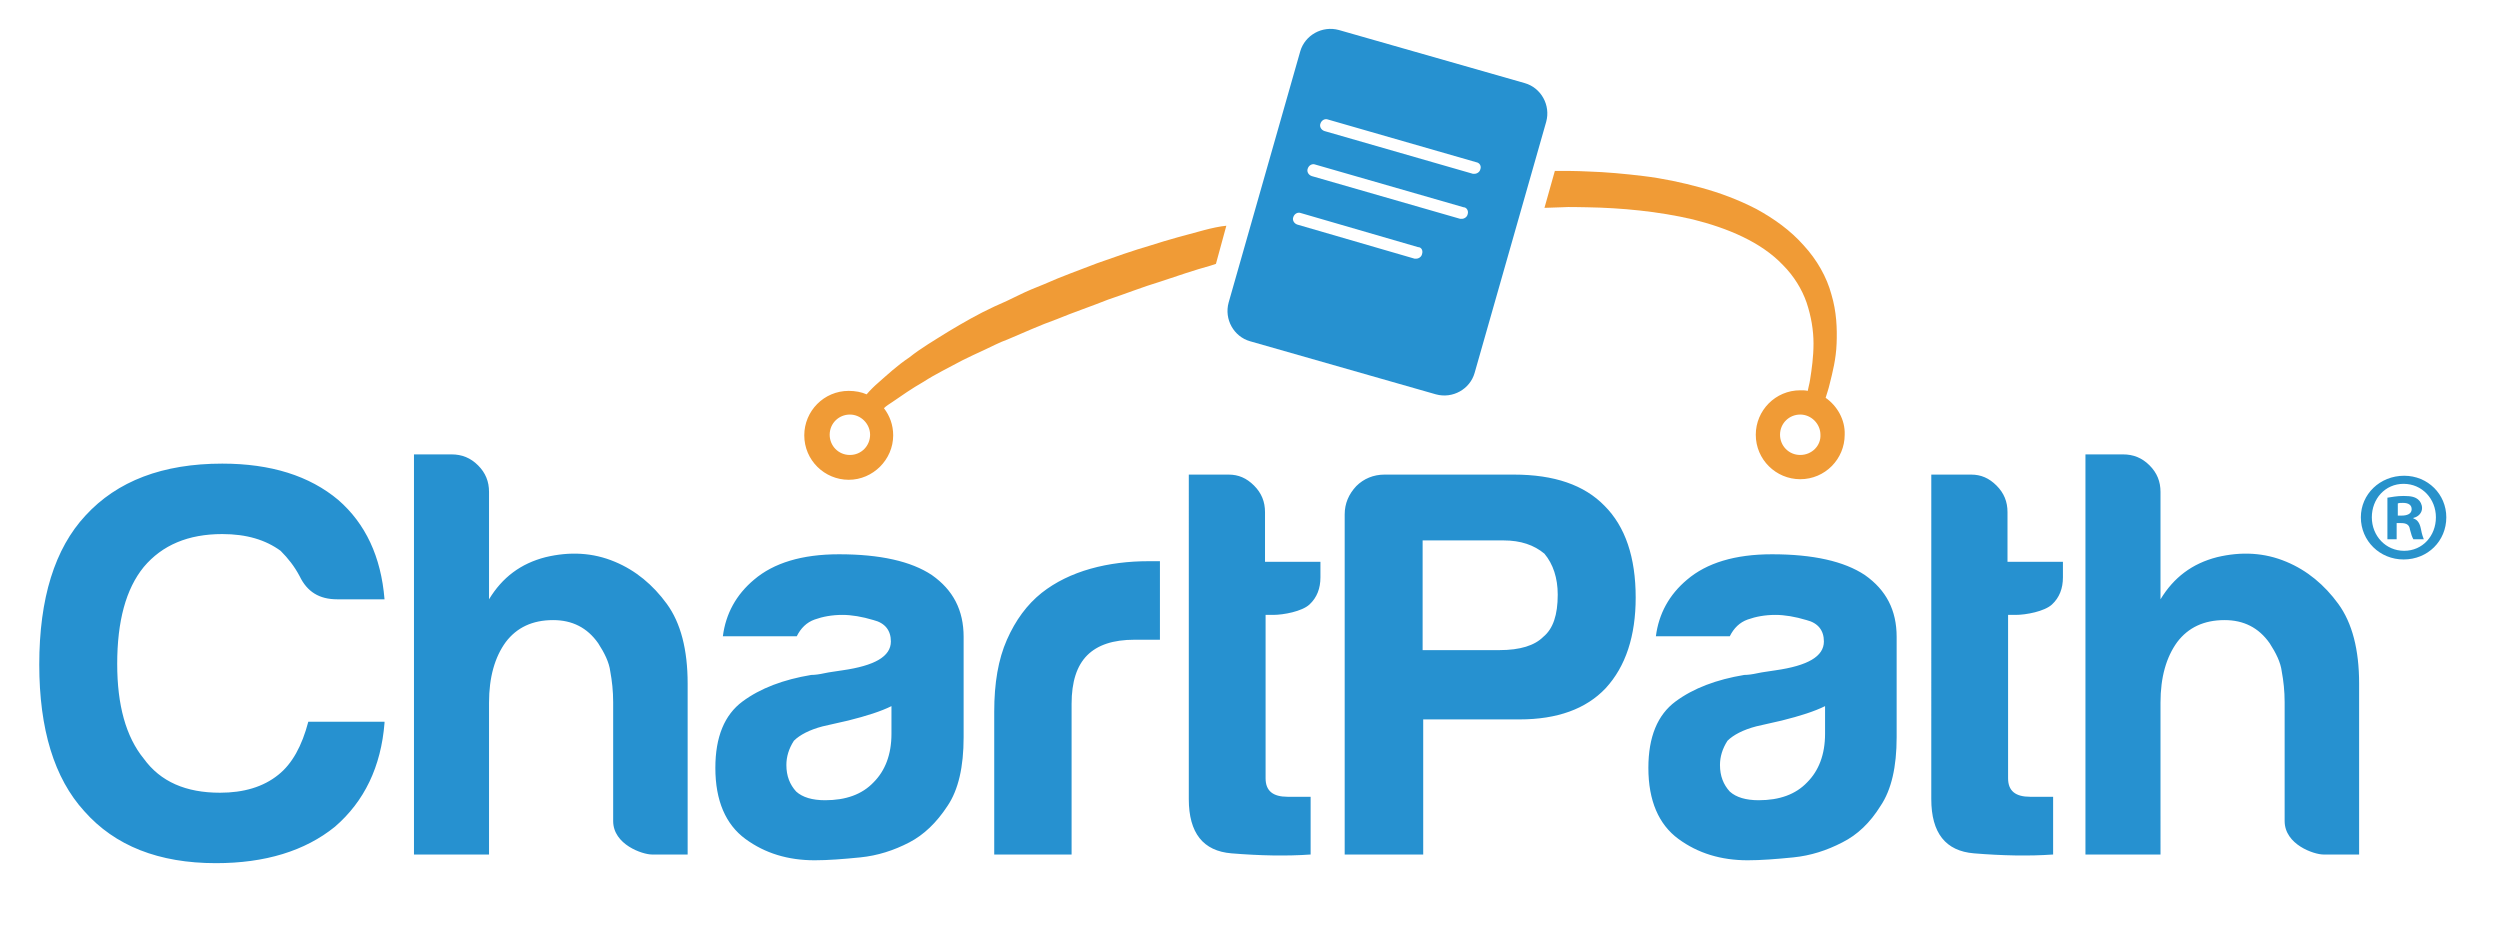 <svg xmlns="http://www.w3.org/2000/svg" xml:space="preserve" style="enable-background:new 0 0 433 164.3" viewBox="0 0 433 164.3"><path d="M66.6 125.2c-.6 7.6-3.5 13.6-8.6 18-5.2 4.2-12.1 6.3-20.6 6.3-9.9 0-17.5-3-22.8-9-5.2-5.7-7.8-14.2-7.8-25.4 0-11.5 2.7-20.1 8-25.8 5.5-6 13.4-9 23.7-9 8.4 0 15.1 2.1 20.1 6.3 4.7 4.1 7.4 9.8 8 17.2h-8.2c-3.1 0-5.2-1.3-6.5-4-.9-1.7-2-3.1-3.3-4.4-2.6-1.9-5.9-2.9-10.1-2.9-5.9 0-10.4 1.9-13.6 5.7-3.1 3.8-4.6 9.4-4.6 16.8 0 7.1 1.5 12.6 4.6 16.4 2.9 4 7.3 5.9 13.2 5.9 4.1 0 7.5-1 10.1-3.1 2.4-1.9 4.1-5 5.2-9.2h13.2zm90.9 20.7c-2.7 1.4-5.5 2.3-8.5 2.6-3 .3-5.6.5-7.9.5-4.6 0-8.6-1.2-12-3.7-3.4-2.5-5.2-6.6-5.2-12.3 0-5.4 1.6-9.2 4.7-11.5 3.1-2.3 7.1-3.8 11.9-4.6.6 0 1.4-.1 2.3-.3.9-.2 1.9-.3 3.1-.5 5.6-.8 8.4-2.4 8.4-5 0-1.9-1-3.2-3-3.7-2-.6-3.8-.9-5.4-.9-1.8 0-3.4.3-4.8.8s-2.4 1.5-3.1 2.9h-12.8c.5-3.9 2.3-7.2 5.4-9.8 3.4-2.9 8.3-4.4 14.7-4.4 7.1 0 12.5 1.2 16.1 3.6 3.7 2.6 5.5 6.1 5.5 10.7v17.4c0 5.1-.9 9.1-2.8 11.9-1.9 2.9-4.1 5-6.6 6.3m-3.1-23.6c-1.8.9-4.3 1.7-7.5 2.5l-4.4 1c-2.3.6-4 1.5-5 2.5-.9 1.4-1.3 2.8-1.3 4.2 0 1.9.6 3.4 1.7 4.6 1.1 1 2.8 1.5 5 1.5 3.6 0 6.4-1 8.4-3.1 2-2 3.1-4.8 3.1-8.4v-4.8zm17.8 25.7v-24.7c0-5 .7-9.1 2.2-12.5 1.5-3.4 3.5-6.1 6-8.1 2.4-1.9 5.3-3.3 8.5-4.2 3.2-.9 6.6-1.3 10-1.3h2v13.6h-4.4c-3.7 0-6.4.9-8.2 2.7-1.8 1.8-2.7 4.6-2.7 8.4V148h-13.4zm54.8 0c-4.2.3-8.8.2-13.7-.2-4.9-.4-7.4-3.5-7.4-9.4V82.2h6.9c1.7 0 3.1.6 4.4 1.9 1.3 1.3 1.9 2.8 1.9 4.6v8.6h9.6v2.7c0 1.9-.6 3.5-1.9 4.7-1.3 1.2-4.5 1.8-6.3 1.8h-1.3v28.3c0 2.2 1.3 3.2 3.8 3.2h4v10zm19.5-23.6V148h-13.6V89.1c0-1.9.7-3.5 2-4.9 1.3-1.3 3-2 4.9-2h22.4c7 0 12.2 1.8 15.7 5.4 3.6 3.6 5.4 8.9 5.4 15.9 0 6.6-1.7 11.9-5.2 15.7-3.4 3.6-8.4 5.4-14.9 5.4h-16.7zm0-11.8h13.2c3.6 0 6.1-.8 7.6-2.3 1.7-1.4 2.5-3.8 2.5-7.3 0-2.9-.8-5.3-2.3-7.1-1.8-1.5-4.1-2.3-7.1-2.3h-14v19zm72.6 33.3c-2.7 1.4-5.5 2.3-8.5 2.6-3 .3-5.6.5-7.9.5-4.6 0-8.6-1.2-12-3.7-3.4-2.5-5.2-6.6-5.2-12.3 0-5.4 1.6-9.2 4.7-11.5 3.1-2.3 7.1-3.8 11.9-4.6.6 0 1.4-.1 2.3-.3.9-.2 1.9-.3 3.1-.5 5.6-.8 8.4-2.4 8.4-5 0-1.9-1-3.2-3-3.7-2-.6-3.8-.9-5.4-.9-1.8 0-3.4.3-4.8.8s-2.4 1.5-3.1 2.9h-12.8c.5-3.9 2.3-7.2 5.4-9.8 3.4-2.9 8.3-4.4 14.7-4.4 7.1 0 12.5 1.2 16.1 3.6 3.7 2.6 5.5 6.1 5.5 10.7v17.4c0 5.1-.9 9.1-2.8 11.9-1.8 2.9-4 5-6.6 6.3m-3-23.6c-1.8.9-4.3 1.7-7.5 2.5l-4.4 1c-2.3.6-4 1.5-5 2.5-.9 1.4-1.3 2.8-1.3 4.2 0 1.9.6 3.4 1.7 4.6 1.1 1 2.8 1.5 5 1.5 3.6 0 6.4-1 8.4-3.1 2-2 3.1-4.8 3.1-8.4v-4.8zm39.5 25.7c-4.2.3-8.8.2-13.7-.2-4.9-.4-7.4-3.5-7.4-9.4V82.2h6.9c1.7 0 3.1.6 4.4 1.9 1.3 1.3 1.9 2.8 1.9 4.6v8.6h9.6v2.7c0 1.9-.6 3.5-1.9 4.7-1.3 1.2-4.5 1.8-6.3 1.8h-1.3v28.3c0 2.2 1.3 3.2 3.8 3.2h4v10zm37.5-36.6c-1.9-2.7-4.5-4-7.8-4-3.6 0-6.3 1.3-8.2 3.8-1.9 2.6-2.9 6.1-2.9 10.5V148h-13V78.7h6.5c1.8 0 3.3.6 4.6 1.9 1.3 1.3 1.9 2.8 1.9 4.6v18.6c2.3-3.8 5.5-6.2 9.8-7.3 4.2-1 8.2-.8 12 .8 3.6 1.5 6.6 4 9 7.3 2.4 3.3 3.6 7.9 3.6 13.8V148h-6.2c-1.6 0-6.7-1.7-6.7-5.8v-20.6c0-1.9-.2-3.7-.5-5.3-.2-1.6-1-3.2-2.1-4.9m-289.5 0c-1.9-2.7-4.5-4-7.8-4-3.6 0-6.3 1.3-8.2 3.8-1.9 2.6-2.9 6.1-2.9 10.5V148h-13V78.7h6.5c1.8 0 3.3.6 4.6 1.9 1.3 1.3 1.9 2.8 1.9 4.6v18.6c2.3-3.8 5.5-6.2 9.8-7.3 4.2-1 8.2-.8 12 .8 3.6 1.5 6.6 4 9 7.3 2.4 3.3 3.6 7.9 3.6 13.8V148h-6.2c-1.6 0-6.7-1.7-6.7-5.8v-20.6c0-1.9-.2-3.7-.5-5.3-.2-1.6-1-3.2-2.1-4.9m160.5-97-32.2-9.2c-2.9-.8-5.9.9-6.7 3.7l-12.4 43.5c-.8 2.9.9 5.9 3.7 6.7l32.2 9.2c2.9.8 5.9-.9 6.7-3.7l12.4-43.5c.8-2.9-.9-5.9-3.7-6.7zM246.3 44c-.1.5-.6.8-1 .8h-.3l-20.3-5.9c-.6-.2-.9-.8-.7-1.3.2-.6.8-.9 1.3-.7l20.3 5.9c.6 0 .9.6.7 1.2zm7.9-6.9c-.1.5-.6.8-1 .8h-.3l-25.7-7.4c-.6-.2-.9-.8-.7-1.3.2-.6.8-.9 1.3-.7l25.7 7.4c.5 0 .9.6.7 1.2zm2.2-7.8c-.1.5-.6.8-1 .8h-.3l-25.7-7.4c-.6-.2-.9-.8-.7-1.3.2-.6.8-.9 1.3-.7l25.7 7.4c.6.1.9.7.7 1.2z" style="fill:#2691d0"/><path d="M316.2 68.9c.2-.7.5-1.5.7-2.4.5-2 1.1-4.3 1.2-7 .1-2.6 0-5.5-.9-8.5-.8-3-2.5-6-4.8-8.5-2.3-2.6-5.1-4.6-8.2-6.3-3.1-1.6-6.3-2.8-9.6-3.7-3.3-.9-6.6-1.6-9.9-2-3.3-.4-6.5-.7-9.7-.8-1.9-.1-3.8-.1-5.7-.1l-1.8 6.4c1 0 2-.1 3-.1 1.4-.1 3 0 4.4 0 5.9.1 12.3.7 18.3 2.1 6 1.5 11.8 3.9 15.6 7.9 1.9 1.9 3.3 4.2 4.1 6.5.8 2.4 1.2 4.8 1.2 7.1s-.3 4.4-.6 6.3c-.1.7-.3 1.3-.4 1.9-.4-.1-.8-.1-1.3-.1-4.3 0-7.7 3.5-7.7 7.7 0 4.3 3.5 7.7 7.7 7.7 4.3 0 7.7-3.5 7.7-7.7.1-2.6-1.3-5-3.3-6.4zm-4.4 9.9c-2 0-3.5-1.6-3.5-3.5 0-2 1.6-3.5 3.5-3.5s3.5 1.6 3.5 3.5c.1 1.9-1.5 3.5-3.5 3.5zM208.4 39.9c-3 .8-6 1.6-9.1 2.6-3.1.9-6.2 2-9.3 3.1-3.1 1.2-6.2 2.3-9.1 3.6-1.5.6-3 1.2-4.4 1.9-1.4.7-2.9 1.4-4.3 2-2.8 1.3-5.4 2.8-7.9 4.3-2.4 1.5-4.8 2.9-6.8 4.5-2.1 1.4-3.8 3-5.4 4.4-.7.6-1.4 1.3-2 2-.9-.4-2-.6-3.1-.6-4.3 0-7.7 3.5-7.7 7.7 0 4.3 3.5 7.7 7.7 7.7s7.7-3.5 7.7-7.7c0-1.8-.6-3.4-1.6-4.7.4-.4.9-.7 1.5-1.1 1.6-1.1 3.3-2.3 5.4-3.5 2-1.3 4.3-2.4 6.7-3.7 1.2-.6 2.5-1.2 3.8-1.8 1.3-.6 2.6-1.3 4-1.8l4.2-1.8c1.4-.6 2.9-1.2 4.3-1.7 2.9-1.2 5.9-2.2 8.9-3.4 3-1 6-2.2 9-3.1 3-1 5.9-2 8.8-2.8l.9-.3 1.8-6.6c-1.1.1-2.5.4-4 .8zm-61.2 38.9c-2 0-3.5-1.6-3.5-3.5 0-2 1.6-3.5 3.5-3.5s3.5 1.6 3.5 3.5-1.5 3.5-3.5 3.5z" style="fill:#f09b36"/><path d="M416.4 82.4c4.1 0 7.3 3.2 7.3 7.2 0 4.1-3.2 7.3-7.4 7.3-4.1 0-7.4-3.2-7.4-7.3 0-4 3.3-7.2 7.5-7.2zm-.1 1.4c-3.2 0-5.5 2.6-5.5 5.8 0 3.2 2.4 5.8 5.6 5.8 3.2 0 5.5-2.6 5.5-5.8 0-3.2-2.4-5.8-5.6-5.8zm-1.1 9.6h-1.7v-7.2c.7-.1 1.6-.3 2.8-.3 1.4 0 2 .2 2.5.6.4.3.7.9.7 1.5 0 .8-.6 1.5-1.5 1.7v.1c.7.2 1.1.8 1.3 1.8.2 1.1.4 1.5.5 1.8H418c-.2-.3-.4-.9-.6-1.7-.1-.8-.6-1.1-1.5-1.1h-.8v2.8zm0-4.1h.8c.9 0 1.7-.3 1.7-1.1 0-.7-.5-1.1-1.5-1.1-.4 0-.7 0-.9.1v2.1z" style="fill:#2892cb"/></svg>